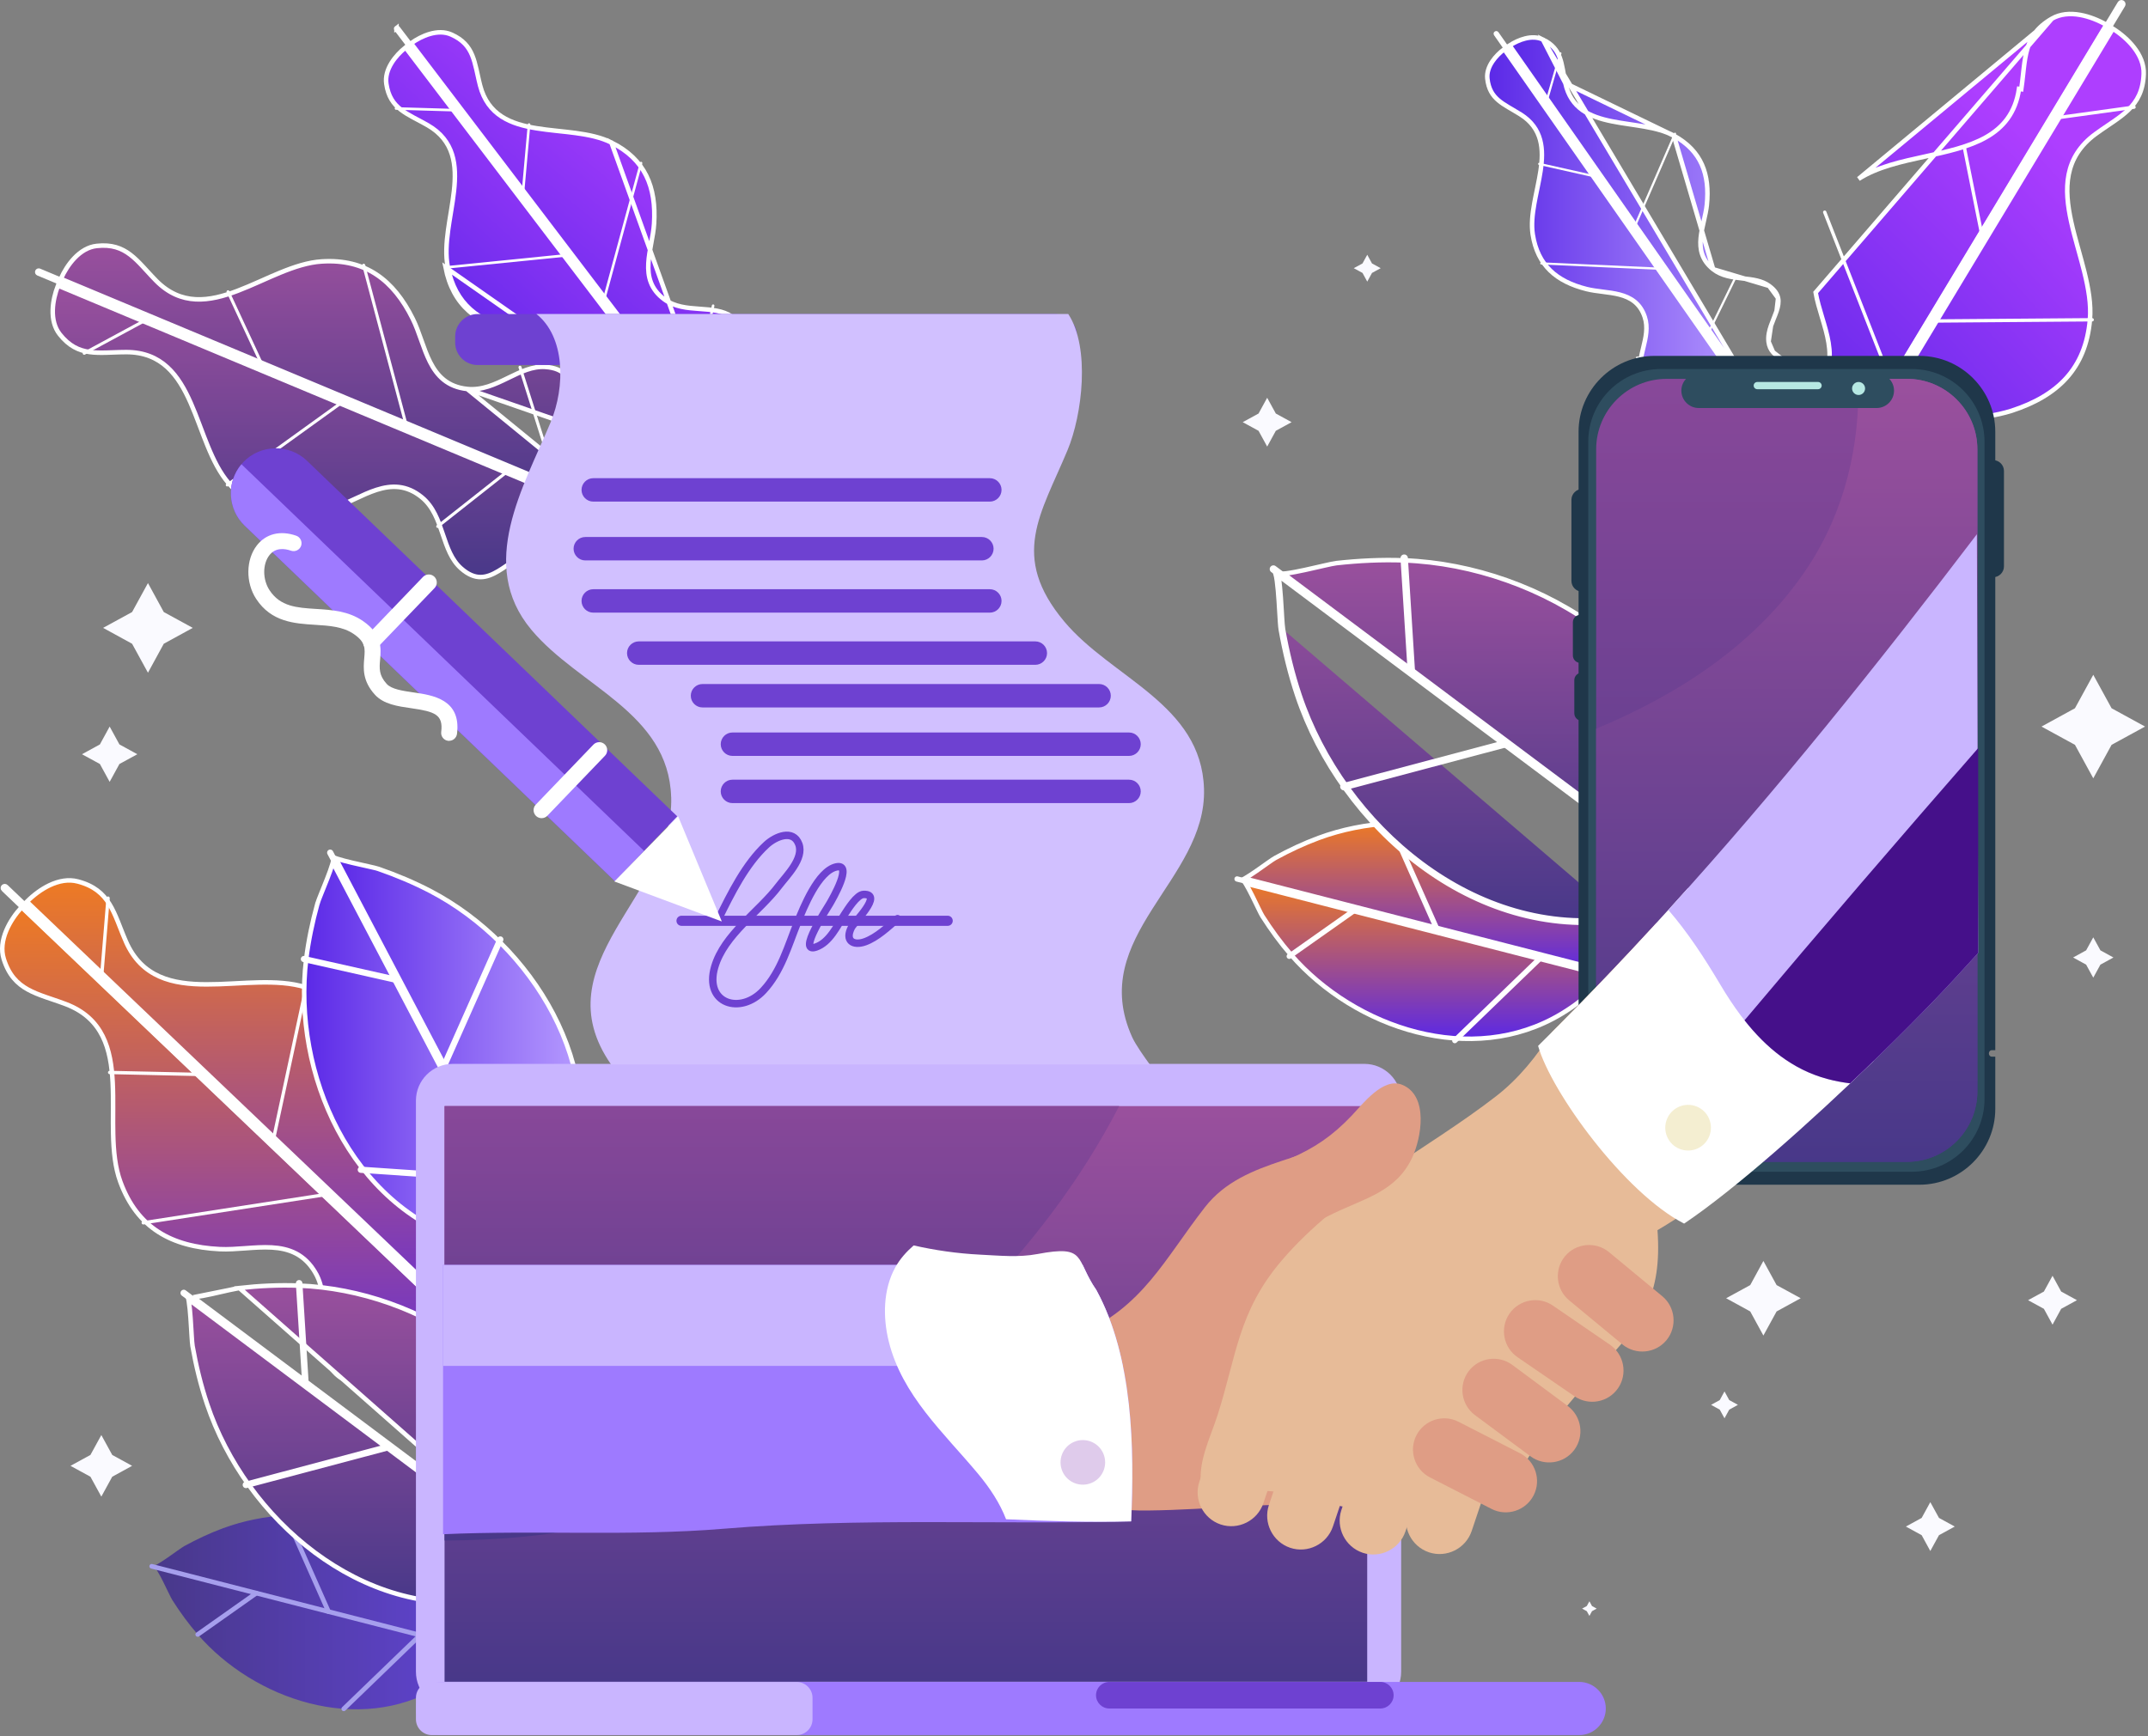 <svg width="475" height="384" viewBox="0 0 475 384" fill="none" xmlns="http://www.w3.org/2000/svg">
<rect x="0" y="0" width="475" height="384" fill="#808080" stroke="none"/>
<path d="M112.209 361.911H99.779C98.969 361.911 98.309 361.251 98.309 360.441C98.309 359.631 98.969 358.971 99.779 358.971H112.209C113.019 358.971 113.679 359.631 113.679 360.441C113.679 361.251 113.019 361.911 112.209 361.911Z" fill="#E28A0F"/>
<path d="M132.668 361.911H120.238C119.428 361.911 118.768 361.251 118.768 360.441C118.768 359.631 119.428 358.971 120.238 358.971H132.668C133.478 358.971 134.138 359.631 134.138 360.441C134.138 361.251 133.478 361.911 132.668 361.911Z" fill="#E28A0F"/>
<path d="M116.92 300.345C115.616 301.194 114.389 301.777 113.441 302.005L5.939 199.448C7.359 198.027 9.102 196.689 10.975 195.804C13.004 194.845 15.15 194.433 17.201 194.974L17.202 194.974C20.815 195.92 22.784 197.694 24.192 199.97C24.905 201.122 25.477 202.41 26.044 203.809C26.228 204.265 26.413 204.734 26.601 205.214C26.986 206.194 27.389 207.217 27.84 208.251L27.841 208.251C29.585 212.231 32.168 214.616 35.276 215.995C38.363 217.366 41.937 217.729 45.649 217.738C47.508 217.742 49.414 217.658 51.321 217.561C51.621 217.546 51.921 217.53 52.221 217.515C53.832 217.432 55.438 217.349 57.027 217.311C60.801 217.222 64.422 217.39 67.629 218.398L67.629 218.398C72.859 220.039 76.572 222.721 79.109 226.284C81.65 229.855 83.036 234.349 83.541 239.658C83.713 241.47 83.664 243.37 83.615 245.3L83.613 245.362C83.564 247.301 83.515 249.27 83.71 251.142C83.905 253.019 84.346 254.829 85.293 256.451C86.244 258.079 87.688 259.488 89.841 260.586C93.089 262.241 96.666 261.957 100.073 261.66L100.24 261.645C103.641 261.349 106.864 261.067 109.759 262.404C111.979 263.43 113.138 264.673 113.713 266.022C114.296 267.388 114.313 268.934 114.101 270.63C113.995 271.475 113.835 272.342 113.668 273.231L113.641 273.375C113.484 274.214 113.322 275.071 113.204 275.926C112.954 277.731 112.885 279.581 113.464 281.337L113.464 281.337C113.93 282.751 114.674 283.704 115.576 284.394C116.464 285.075 117.488 285.487 118.481 285.848C118.641 285.906 118.8 285.963 118.957 286.019C120.804 286.681 122.503 287.29 123.623 289.103C124.267 290.148 124.266 291.393 123.765 292.755C123.263 294.123 122.271 295.555 121.031 296.889C119.795 298.218 118.333 299.425 116.92 300.345Z" fill="url(#paint0_linear_1324_5028)" stroke="white"/>
<path d="M0.835 212.121L0.835 212.121C0.201 210.098 0.514 207.936 1.377 205.864C2.174 203.952 3.428 202.148 4.779 200.661L112.282 303.23C112.1 304.191 111.574 305.449 110.784 306.796C109.931 308.252 108.794 309.77 107.523 311.068C106.249 312.37 104.865 313.428 103.523 313.994C102.186 314.558 100.943 314.617 99.871 314.023L99.87 314.023C98.005 312.991 97.316 311.322 96.566 309.506C96.502 309.352 96.438 309.197 96.373 309.041C95.965 308.065 95.505 307.061 94.783 306.205C94.051 305.337 93.065 304.638 91.633 304.239C89.85 303.74 88.004 303.894 86.211 304.227C85.36 304.385 84.507 304.587 83.674 304.784L83.539 304.816C82.658 305.024 81.799 305.225 80.959 305.37C79.275 305.661 77.729 305.717 76.337 305.199C74.964 304.688 73.669 303.589 72.542 301.42L72.542 301.42C71.075 298.597 71.204 295.369 71.341 291.961L71.348 291.786C71.484 288.37 71.599 284.781 69.793 281.613L69.358 281.86L69.793 281.612C68.594 279.511 67.118 278.134 65.447 277.26C63.783 276.39 61.955 276.035 60.071 275.928C58.192 275.823 56.228 275.964 54.295 276.105L54.239 276.109C52.312 276.25 50.414 276.388 48.592 276.301C43.264 276.038 38.71 274.863 35.025 272.492C31.347 270.126 28.495 266.545 26.608 261.398C25.452 258.24 25.114 254.63 25.026 250.855C24.989 249.267 24.997 247.658 25.004 246.047C25.006 245.746 25.007 245.444 25.008 245.143C25.015 243.233 25.011 241.325 24.919 239.468C24.736 235.76 24.205 232.208 22.691 229.188C21.168 226.148 18.664 223.68 14.607 222.123L14.607 222.123C13.55 221.719 12.507 221.365 11.507 221.025C11.021 220.86 10.545 220.699 10.083 220.537C8.658 220.037 7.344 219.526 6.158 218.868C3.816 217.569 1.95 215.686 0.835 212.121Z" fill="url(#paint1_linear_1324_5028)" stroke="white"/>
<path d="M140.26 329.232L140.209 329.284C140.045 329.4 139.823 329.384 139.687 329.252L139.683 329.249L0.767 196.722C0.766 196.721 0.766 196.721 0.765 196.721C0.596 196.555 0.598 196.292 0.747 196.139C0.913 195.968 1.176 195.97 1.33 196.119L1.33 196.119L1.333 196.122L140.24 328.649C140.24 328.65 140.241 328.65 140.242 328.651C140.41 328.817 140.408 329.079 140.26 329.232Z" fill="#AB97FF" stroke="white"/>
<path d="M24.248 237.221L44.278 237.661" stroke="white" stroke-width="0.74" stroke-linecap="round" stroke-linejoin="round"/>
<path d="M23.898 198.66L22.408 216.79" stroke="white" stroke-width="0.74" stroke-linecap="round" stroke-linejoin="round"/>
<path d="M31.678 270.471L73.248 264.041" stroke="white" stroke-width="0.74" stroke-linecap="round" stroke-linejoin="round"/>
<path d="M60.277 252.921L67.787 217.921" stroke="white" stroke-width="0.74" stroke-linecap="round" stroke-linejoin="round"/>
<path d="M70.168 295.65L102.418 292.19" stroke="white" stroke-width="0.74" stroke-linecap="round" stroke-linejoin="round"/>
<path d="M92.488 282.39L97.978 261.32" stroke="white" stroke-width="0.74" stroke-linecap="round" stroke-linejoin="round"/>
<path d="M346.16 18.407L346.16 18.407C346.003 17.685 345.877 16.975 345.757 16.298C345.7 15.976 345.644 15.661 345.587 15.357C345.407 14.4 345.211 13.524 344.913 12.718C344.327 11.138 343.337 9.8 341.209 8.76L346.16 18.407ZM346.16 18.407C346.766 21.192 348.123 23.07 349.953 24.365C351.764 25.648 354.011 26.339 356.369 26.819C357.551 27.06 358.774 27.25 359.995 27.431C360.187 27.46 360.379 27.489 360.572 27.517C361.602 27.67 362.628 27.822 363.637 28C366.034 28.423 368.282 28.987 370.158 30.019L370.158 30.019M346.16 18.407L370.158 30.019M370.158 30.019C373.23 31.708 375.21 33.852 376.345 36.392C377.483 38.94 377.791 41.93 377.442 45.339C377.321 46.499 377.05 47.688 376.771 48.908L376.764 48.938C376.486 50.157 376.202 51.409 376.085 52.633C375.968 53.861 376.016 55.091 376.421 56.271C376.829 57.458 377.587 58.563 378.839 59.553L378.839 59.553M370.158 30.019L378.839 59.553M378.839 59.553C380.733 61.05 383.088 61.327 385.274 61.572L385.357 61.582C387.567 61.829 389.601 62.057 391.224 63.244L391.224 63.244M378.839 59.553L391.224 63.244M391.224 63.244C392.474 64.157 393.018 65.056 393.2 65.931M391.224 63.244L393.2 65.931M388.695 88.475L333.831 10.052C334.866 9.384 336.064 8.811 337.279 8.51C338.661 8.166 340.028 8.182 341.209 8.76L388.695 88.475ZM388.695 88.475C389.288 88.437 390.087 88.235 390.973 87.882C391.972 87.483 393.039 86.912 393.98 86.236C394.924 85.557 395.715 84.792 396.19 84.018C396.663 83.249 396.8 82.519 396.55 81.844L388.695 88.475ZM393.2 65.931C393.386 66.824 393.211 67.769 392.865 68.806M393.2 65.931L392.865 68.806M392.865 68.806C392.692 69.322 392.482 69.846 392.263 70.389M392.865 68.806L392.263 70.389M392.263 70.389L392.229 70.473M392.263 70.389L392.229 70.473M392.229 70.473C392.022 70.985 391.809 71.513 391.623 72.046M392.229 70.473L391.623 72.046M391.623 72.046C391.232 73.167 390.944 74.363 391.093 75.591M391.623 72.046L391.093 75.591M391.093 75.591C391.212 76.581 391.577 77.313 392.083 77.892M391.093 75.591L392.083 77.892M392.083 77.892C392.579 78.459 393.196 78.862 393.781 79.219M392.083 77.892L393.781 79.219M393.781 79.219C393.874 79.275 393.966 79.331 394.056 79.385M393.781 79.219L394.056 79.385M394.056 79.385C395.15 80.046 396.095 80.616 396.55 81.844L394.056 79.385Z" fill="url(#paint2_linear_1324_5028)" stroke="white"/>
<path d="M374.566 87.115C373.466 86.556 372.247 86.419 371.06 86.403C370.499 86.395 369.931 86.415 369.381 86.434L369.286 86.438C368.701 86.458 368.138 86.476 367.593 86.461C366.501 86.432 365.552 86.272 364.777 85.791C364.017 85.321 363.358 84.5 362.929 83.013C362.375 81.085 362.859 79.098 363.383 76.939L363.405 76.852C363.925 74.713 364.47 72.406 363.714 70.114L363.714 70.114C363.213 68.602 362.436 67.514 361.461 66.725C360.491 65.941 359.353 65.475 358.159 65.163C356.969 64.853 355.696 64.691 354.455 64.534L354.418 64.529C353.178 64.372 351.97 64.219 350.841 63.936C347.516 63.1 344.812 61.787 342.81 59.844C340.813 57.908 339.479 55.312 338.943 51.845C338.618 49.728 338.861 47.423 339.285 45.026C339.464 44.019 339.673 43.006 339.883 41.987C339.922 41.795 339.962 41.603 340.001 41.41C340.249 40.202 340.49 38.988 340.67 37.795C341.027 35.415 341.148 33.068 340.564 30.926C339.974 28.763 338.675 26.844 336.266 25.319L336.266 25.318C335.645 24.925 335.023 24.564 334.43 24.22C334.146 24.055 333.869 23.894 333.602 23.735C332.765 23.238 332.009 22.754 331.354 22.196C330.07 21.103 329.152 19.714 328.906 17.359C328.772 16.052 329.226 14.763 330.021 13.583C330.721 12.545 331.669 11.616 332.651 10.874L387.5 89.276C387.262 89.82 386.798 90.5 386.162 91.212C385.445 92.013 384.542 92.82 383.585 93.471C382.623 94.126 381.634 94.606 380.742 94.788C379.857 94.968 379.123 94.846 378.573 94.38C377.574 93.531 377.362 92.448 377.117 91.195C377.096 91.091 377.076 90.986 377.054 90.879C376.92 90.208 376.752 89.49 376.389 88.831C376.018 88.158 375.455 87.566 374.566 87.115ZM374.566 87.115L374.339 87.561L374.565 87.115C374.565 87.115 374.565 87.115 374.566 87.115Z" fill="url(#paint3_linear_1324_5028)" stroke="white"/>
<path d="M402.031 109.165L402.031 109.164L402.021 109.172C401.979 109.201 401.928 109.188 401.905 109.153L401.905 109.153L401.898 109.144L330.798 7.504L330.798 7.504L330.797 7.503C330.768 7.461 330.781 7.41 330.816 7.387L330.816 7.387L330.826 7.379C330.868 7.35 330.919 7.363 330.942 7.398L330.942 7.398L330.949 7.407L402.049 109.047L402.05 109.048C402.079 109.09 402.066 109.141 402.031 109.165Z" fill="#AB97FF" stroke="white"/>
<path d="M340.369 36.251L352.999 39.091" stroke="white" stroke-width="0.48" stroke-linecap="round" stroke-linejoin="round"/>
<path d="M345.059 11.791L341.809 23.081" stroke="white" stroke-width="0.48" stroke-linecap="round" stroke-linejoin="round"/>
<path d="M340.84 58.261L367.99 59.481" stroke="white" stroke-width="0.48" stroke-linecap="round" stroke-linejoin="round"/>
<path d="M361.189 50.79L370.399 29.58" stroke="white" stroke-width="0.48" stroke-linecap="round" stroke-linejoin="round"/>
<path d="M362.01 79.11L382.88 81.03" stroke="white" stroke-width="0.48" stroke-linecap="round" stroke-linejoin="round"/>
<path d="M377.828 73.56L383.998 60.91" stroke="white" stroke-width="0.48" stroke-linecap="round" stroke-linejoin="round"/>
<path d="M158.733 101.237C158.472 101.913 157.941 102.762 157.208 103.651C156.389 104.646 155.348 105.653 154.234 106.479C153.116 107.308 151.951 107.935 150.883 108.197C149.822 108.458 148.912 108.35 148.206 107.797L148.206 107.797C146.951 106.817 146.64 105.51 146.29 104.037C146.26 103.914 146.231 103.789 146.2 103.663C146.009 102.873 145.778 102.04 145.324 101.287C144.861 100.519 144.178 99.854 143.117 99.367M158.733 101.237L113.811 72.942M158.733 101.237L89.678 10.498C88.512 11.444 87.389 12.624 86.582 13.931C85.686 15.384 85.2 16.96 85.433 18.538L85.433 18.539C85.843 21.349 87.014 22.977 88.611 24.229C89.422 24.865 90.349 25.409 91.368 25.961C91.691 26.136 92.026 26.313 92.368 26.494C93.091 26.877 93.849 27.278 94.609 27.718C97.525 29.405 99.145 31.604 99.942 34.124C100.731 36.622 100.701 39.402 100.39 42.243C100.234 43.667 100.006 45.118 99.769 46.567C99.733 46.792 99.695 47.017 99.659 47.242C99.457 48.468 99.257 49.689 99.092 50.901C98.702 53.773 98.525 56.538 99.019 59.055L99.019 59.055C99.821 63.168 101.541 66.208 104.025 68.431C106.516 70.66 109.811 72.098 113.81 72.942L113.708 73.431M158.733 101.237L98.528 59.151C100.168 67.561 105.598 71.721 113.708 73.431M143.117 99.367C143.117 99.367 143.117 99.367 143.117 99.367L142.908 99.821L143.117 99.367ZM143.117 99.367C141.8 98.761 140.36 98.655 138.953 98.691C138.285 98.708 137.611 98.759 136.955 98.807L136.848 98.815C136.154 98.867 135.481 98.915 134.83 98.924C133.524 98.941 132.369 98.796 131.402 98.25C130.452 97.712 129.618 96.747 129.033 94.984M129.033 94.984C128.275 92.695 128.758 90.29 129.277 87.711L129.302 87.587C129.819 85.016 130.349 82.274 129.346 79.615M129.033 94.984L128.558 95.141M129.033 94.984C129.033 94.984 129.033 94.984 129.033 94.984L128.558 95.141M129.346 79.615C128.682 77.854 127.715 76.611 126.534 75.731C125.358 74.856 123.996 74.36 122.57 74.049C121.148 73.739 119.632 73.608 118.149 73.481L118.107 73.477C116.626 73.351 115.176 73.227 113.811 72.942M129.346 79.615L128.878 79.791M129.346 79.615C129.346 79.615 129.346 79.615 129.346 79.615L128.878 79.791M113.811 72.942L113.708 73.431M113.811 72.942L128.558 95.141M128.878 79.791C129.846 82.355 129.309 85.019 128.775 87.673C128.265 90.203 127.758 92.725 128.558 95.141M128.878 79.791C126.973 74.737 122.536 74.358 118.049 73.974C116.578 73.848 115.102 73.722 113.708 73.431" fill="url(#paint4_linear_1324_5028)" stroke="white"/>
<path d="M159.943 100.315C160.663 100.245 161.621 99.961 162.673 99.493C163.849 98.97 165.097 98.236 166.19 97.383C167.287 96.526 168.2 95.57 168.738 94.611C169.272 93.657 169.41 92.751 169.066 91.923L169.065 91.922C168.456 90.447 167.275 89.798 165.947 89.067C165.837 89.007 165.726 88.946 165.615 88.884C164.904 88.489 164.162 88.045 163.557 87.407C162.94 86.757 162.48 85.923 162.294 84.77L162.294 84.77C162.063 83.34 162.346 81.923 162.757 80.577C162.952 79.938 163.18 79.303 163.402 78.686L163.439 78.581C163.674 77.926 163.9 77.291 164.082 76.666C164.448 75.411 164.616 74.259 164.347 73.182C164.082 72.123 163.374 71.061 161.829 70.026C159.826 68.684 157.376 68.509 154.749 68.322L154.628 68.313C152.011 68.126 149.226 67.907 146.933 66.235C145.414 65.127 144.474 63.865 143.941 62.493C143.411 61.127 143.296 59.683 143.377 58.225C143.457 56.773 143.734 55.278 144.006 53.814L144.012 53.786C144.284 52.32 144.551 50.885 144.638 49.489L144.638 49.489C144.9 45.405 144.394 41.847 142.909 38.854C141.429 35.868 138.955 33.401 135.204 31.528L159.943 100.315ZM159.943 100.315L90.893 9.582C92.115 8.71 93.552 7.941 95.027 7.512C96.667 7.034 98.317 6.985 99.776 7.628L99.776 7.628C102.376 8.773 103.635 10.337 104.416 12.21C104.813 13.163 105.089 14.202 105.349 15.332C105.432 15.697 105.515 16.074 105.599 16.459C105.773 17.252 105.955 18.083 106.173 18.926L106.174 18.927C107.022 22.185 108.71 24.333 110.927 25.772C113.124 27.2 115.812 27.912 118.634 28.37C120.047 28.6 121.507 28.767 122.967 28.925C123.196 28.95 123.426 28.975 123.656 29C124.888 29.132 126.116 29.264 127.325 29.428C130.198 29.818 132.91 30.383 135.204 31.528L159.943 100.315Z" fill="url(#paint5_linear_1324_5028)" stroke="white"/>
<path d="M177.301 123.939L177.256 123.973C177.17 124.008 177.071 123.981 177.02 123.913L177.017 123.908L87.647 6.478L87.647 6.478L87.644 6.475C87.572 6.382 87.596 6.252 87.677 6.192L87.677 6.193L87.685 6.186C87.778 6.114 87.907 6.138 87.967 6.219L87.967 6.219L87.971 6.224L177.331 123.654L177.333 123.657C177.405 123.75 177.382 123.879 177.301 123.939Z" fill="#AB97FF" stroke="white"/>
<path d="M116.989 27.551L115.619 42.891" stroke="white" stroke-width="0.57" stroke-linecap="round" stroke-linejoin="round"/>
<path d="M87.568 23.991L101.538 24.401" stroke="white" stroke-width="0.57" stroke-linecap="round" stroke-linejoin="round"/>
<path d="M141.759 36.07L133.289 67.27" stroke="white" stroke-width="0.57" stroke-linecap="round" stroke-linejoin="round"/>
<path d="M125.907 56.411L98.527 59.161" stroke="white" stroke-width="0.57" stroke-linecap="round" stroke-linejoin="round"/>
<path d="M157.698 67.621L152.308 91.961" stroke="white" stroke-width="0.57" stroke-linecap="round" stroke-linejoin="round"/>
<path d="M145.667 83.531L129.107 85.931" stroke="white" stroke-width="0.57" stroke-linecap="round" stroke-linejoin="round"/>
<path d="M12.823 63.167L135.728 114.52C135.88 115.372 135.843 116.582 135.615 117.956C135.367 119.444 134.903 121.077 134.257 122.568C133.61 124.065 132.793 125.389 131.857 126.29C130.925 127.185 129.918 127.625 128.848 127.476C126.98 127.212 125.882 126.05 124.673 124.769C124.569 124.659 124.465 124.549 124.359 124.438C123.705 123.751 122.992 123.052 122.106 122.563C121.204 122.066 120.142 121.796 118.802 121.923L118.801 121.923C117.138 122.081 115.634 122.809 114.238 123.666C113.577 124.072 112.929 124.515 112.297 124.946L112.189 125.02C111.518 125.478 110.865 125.921 110.21 126.311C108.896 127.094 107.63 127.632 106.312 127.644C105.012 127.656 103.586 127.157 101.951 125.707C99.829 123.822 98.903 121.088 97.921 118.185L97.872 118.04C96.889 115.136 95.828 112.079 93.286 109.994L93.286 109.994C91.6 108.613 89.912 107.93 88.222 107.734C86.539 107.539 84.885 107.832 83.27 108.35C81.658 108.866 80.055 109.617 78.481 110.356L78.452 110.369C76.877 111.109 75.329 111.835 73.773 112.346L73.773 112.346C69.231 113.838 65.049 114.315 61.212 113.516C57.383 112.719 53.854 110.641 50.625 106.942C48.648 104.676 47.209 101.767 45.923 98.635C45.382 97.316 44.871 95.967 44.359 94.614C44.264 94.362 44.169 94.109 44.073 93.857C43.465 92.254 42.848 90.656 42.174 89.129C40.828 86.079 39.239 83.266 36.993 81.215C34.731 79.149 31.829 77.881 27.919 77.881C26.897 77.881 25.903 77.919 24.952 77.955C24.496 77.973 24.05 77.99 23.616 78.002C22.262 78.04 21 78.034 19.801 77.864C17.436 77.53 15.281 76.559 13.211 73.941C12.041 72.461 11.608 70.562 11.665 68.556C11.716 66.723 12.177 64.832 12.823 63.167Z" fill="url(#paint6_linear_1324_5028)" stroke="white"/>
<path d="M136.393 113.044C137.101 112.551 137.929 111.68 138.739 110.562C139.624 109.34 140.46 107.862 141.068 106.354C141.677 104.841 142.046 103.329 142.028 102.03C142.01 100.738 141.614 99.713 140.756 99.059L136.393 113.044ZM136.393 113.044L13.449 61.685C14.183 60.056 15.204 58.4 16.471 57.075C17.858 55.626 19.511 54.601 21.383 54.398L21.384 54.398C24.703 54.033 26.909 54.884 28.809 56.332C29.773 57.066 30.664 57.959 31.587 58.949C31.883 59.265 32.183 59.593 32.49 59.929C33.133 60.631 33.805 61.366 34.523 62.092C37.272 64.874 40.214 66.048 43.273 66.206C46.311 66.362 49.429 65.516 52.544 64.331C54.105 63.737 55.675 63.053 57.242 62.36C57.487 62.251 57.732 62.143 57.977 62.034C59.301 61.447 60.622 60.861 61.942 60.319C65.075 59.033 68.156 58.015 71.159 57.83L71.16 57.83C76.056 57.526 80.015 58.575 83.273 60.739C86.54 62.907 89.141 66.219 91.271 70.503L91.271 70.504C91.999 71.967 92.569 73.574 93.149 75.211L93.163 75.252C93.744 76.891 94.337 78.559 95.103 80.068C95.871 81.582 96.825 82.963 98.148 84.023C99.475 85.088 101.148 85.809 103.316 86.038L136.393 113.044ZM103.316 86.038C106.586 86.385 109.505 84.991 112.262 83.648L112.398 83.581C115.154 82.238 117.75 80.973 120.586 81.16C122.765 81.304 124.122 81.968 125.027 82.901C125.944 83.848 126.453 85.128 126.82 86.613C127.003 87.354 127.147 88.13 127.293 88.929L127.317 89.056C127.454 89.809 127.596 90.582 127.772 91.338C128.144 92.933 128.684 94.514 129.741 95.807C130.593 96.85 131.53 97.416 132.517 97.709C133.488 97.996 134.485 98.012 135.434 97.996C135.586 97.993 135.738 97.99 135.889 97.987C137.65 97.948 139.25 97.912 140.756 99.058L103.316 86.038Z" fill="url(#paint7_linear_1324_5028)" stroke="white"/>
<path d="M167.615 126.292L167.621 126.294C167.772 126.355 167.856 126.536 167.785 126.713C167.724 126.863 167.544 126.948 167.368 126.878C167.367 126.878 167.367 126.877 167.366 126.877L8.431 60.469L8.431 60.469L8.426 60.467C8.274 60.406 8.19 60.225 8.262 60.048C8.323 59.897 8.502 59.813 8.678 59.883C8.679 59.883 8.68 59.884 8.681 59.884L167.615 126.292Z" fill="#97E0FF" stroke="white"/>
<path d="M50.428 64.541L58.008 80.841" stroke="white" stroke-width="0.67" stroke-linecap="round" stroke-linejoin="round"/>
<path d="M18.619 78.141L32.979 70.381" stroke="white" stroke-width="0.67" stroke-linecap="round" stroke-linejoin="round"/>
<path d="M80.427 58.671L90.118 95.151" stroke="white" stroke-width="0.67" stroke-linecap="round" stroke-linejoin="round"/>
<path d="M76.308 88.491L50.258 107.271" stroke="white" stroke-width="0.67" stroke-linecap="round" stroke-linejoin="round"/>
<path d="M114.988 81.231L123.758 108.97" stroke="white" stroke-width="0.67" stroke-linecap="round" stroke-linejoin="round"/>
<path d="M112.129 104.341L96.799 116.441" stroke="white" stroke-width="0.67" stroke-linecap="round" stroke-linejoin="round"/>
<path d="M390.513 133.583L467.226 6.342C468.922 7.419 470.607 8.831 471.88 10.467C473.258 12.241 474.129 14.246 474.05 16.362L474.05 16.362C473.914 20.096 472.611 22.402 470.695 24.27C469.725 25.216 468.592 26.055 467.349 26.912C466.952 27.187 466.541 27.464 466.122 27.747C465.242 28.342 464.323 28.963 463.404 29.637C459.9 32.205 458.135 35.244 457.465 38.578C456.8 41.889 457.223 45.457 458.022 49.083C458.422 50.899 458.92 52.741 459.429 54.583C459.509 54.871 459.589 55.16 459.67 55.449C460.101 57.004 460.532 58.555 460.915 60.1C461.823 63.765 462.446 67.337 462.161 70.688C461.694 76.149 459.885 80.355 456.96 83.605C454.029 86.861 449.946 89.192 444.875 90.845C443.142 91.408 441.278 91.774 439.383 92.145L439.322 92.157C437.419 92.531 435.487 92.912 433.702 93.51C431.912 94.109 430.242 94.934 428.865 96.212C427.482 97.495 426.42 99.212 425.815 101.555C424.904 105.085 425.959 108.517 426.991 111.778L427.046 111.949C428.075 115.2 429.05 118.279 428.381 121.385C427.863 123.776 426.902 125.178 425.71 126.034C424.504 126.9 422.997 127.253 421.296 127.415C420.447 127.496 419.566 127.528 418.662 127.559L418.513 127.564C417.66 127.592 416.789 127.621 415.929 127.691C414.112 127.84 412.291 128.175 410.703 129.121L410.703 129.121C409.426 129.883 408.658 130.816 408.18 131.846C407.709 132.861 407.53 133.951 407.392 134.999C407.37 135.167 407.349 135.334 407.328 135.499C407.082 137.448 406.857 139.238 405.331 140.722L405.331 140.722C404.451 141.578 403.235 141.849 401.797 141.657C400.353 141.464 398.739 140.808 397.167 139.888C395.6 138.97 394.103 137.805 392.897 136.626C391.781 135.535 390.943 134.461 390.513 133.583Z" fill="url(#paint8_linear_1324_5028)" stroke="white"/>
<path d="M453.749 4.124L453.749 4.124C450.511 5.991 449.079 8.221 448.32 10.786C447.935 12.085 447.721 13.478 447.542 14.976C447.484 15.46 447.43 15.957 447.374 16.465C447.26 17.516 447.14 18.613 446.974 19.734C446.974 19.734 446.974 19.734 446.974 19.734L446.479 19.661C444.887 30.434 435.417 32.499 425.781 34.601C420.471 35.758 415.11 36.928 410.989 39.571L453.749 4.124ZM453.749 4.124C455.581 3.066 457.758 2.899 459.97 3.289C462.01 3.65 464.045 4.48 465.79 5.476L389.077 132.717C388.102 132.749 386.762 132.511 385.277 132.034C383.672 131.518 381.945 130.739 380.401 129.782C378.854 128.822 377.52 127.701 376.674 126.514C375.832 125.331 375.503 124.13 375.849 122.952C376.449 120.911 377.925 119.877 379.532 118.751C379.67 118.655 379.808 118.558 379.947 118.46C380.809 117.85 381.689 117.182 382.366 116.292C383.054 115.388 383.521 114.273 383.598 112.787L383.598 112.787C383.694 110.94 383.141 109.173 382.424 107.496C382.085 106.703 381.703 105.917 381.331 105.149L381.266 105.017C380.871 104.203 380.488 103.409 380.164 102.62C379.513 101.04 379.122 99.543 379.325 98.072C379.526 96.62 380.317 95.116 382.19 93.544C384.628 91.5 387.807 90.923 391.163 90.314L391.337 90.283C394.702 89.672 398.228 89.002 400.925 86.551L400.926 86.55C402.716 84.921 403.739 83.18 404.228 81.358C404.716 79.543 404.666 77.681 404.36 75.82C404.055 73.962 403.491 72.076 402.933 70.219L402.916 70.163C402.36 68.314 401.813 66.492 401.502 64.696L453.749 4.124Z" fill="url(#paint9_linear_1324_5028)" stroke="white"/>
<path d="M369.638 165.117C369.518 165.323 369.586 165.575 369.776 165.692C369.982 165.812 370.235 165.743 370.351 165.553C370.351 165.552 370.351 165.552 370.351 165.552L469.478 1.136C469.479 1.136 469.479 1.135 469.479 1.135C469.6 0.929 469.532 0.676 469.342 0.56C469.136 0.439 468.883 0.508 468.767 0.699L369.638 165.117ZM369.638 165.117C369.639 165.116 369.639 165.116 369.639 165.115L468.767 0.7L369.638 165.117Z" fill="#AB97FF" stroke="white"/>
<path d="M434.35 32.431L438.28 52.081" stroke="white" stroke-width="0.74" stroke-linecap="round" stroke-linejoin="round"/>
<path d="M471.909 23.701L453.889 26.191" stroke="white" stroke-width="0.74" stroke-linecap="round" stroke-linejoin="round"/>
<path d="M403.51 46.931L418.84 86.101" stroke="white" stroke-width="0.74" stroke-linecap="round" stroke-linejoin="round"/>
<path d="M426.859 71.01L462.659 70.731" stroke="white" stroke-width="0.74" stroke-linecap="round" stroke-linejoin="round"/>
<path d="M387.309 89.971L397.709 120.701" stroke="white" stroke-width="0.74" stroke-linecap="round" stroke-linejoin="round"/>
<path d="M405.109 108.861L426.869 109.641" stroke="white" stroke-width="0.74" stroke-linecap="round" stroke-linejoin="round"/>
<path d="M355.671 215.998C354.384 217.068 353.36 217.987 352.42 218.83C350.283 220.748 348.584 222.273 345.222 224.292C325.524 236.109 299.653 227.513 285.477 211.183L285.477 211.183C283.156 208.515 281.071 205.636 279.161 202.643C278.975 202.35 278.655 201.712 278.248 200.875C278.136 200.646 278.019 200.405 277.898 200.154C277.584 199.506 277.242 198.799 276.898 198.111C276.421 197.158 275.932 196.224 275.495 195.508C275.474 195.475 275.454 195.442 275.434 195.41C275.937 195.539 276.559 195.698 277.288 195.885C279.554 196.467 282.854 197.313 286.844 198.337C294.604 200.328 304.945 202.981 315.284 205.634L343.714 212.93L353.082 215.334L355.671 215.998Z" fill="url(#paint10_linear_1324_5028)" stroke="white"/>
<path d="M353.985 210.876C354.402 212.067 354.856 213.365 355.468 214.922L352.87 214.255L343.502 211.851L315.072 204.556C297.764 200.114 280.421 195.664 275.222 194.332C275.255 194.313 275.288 194.294 275.321 194.275C276.049 193.858 276.928 193.275 277.804 192.669C278.427 192.238 279.057 191.791 279.636 191.379C279.873 191.211 280.101 191.049 280.317 190.896C281.077 190.359 281.664 189.956 281.968 189.79L281.969 189.79C285.081 188.08 288.298 186.571 291.622 185.34C311.913 177.856 338.717 182.768 350.297 202.613L350.297 202.614C352.28 206.005 353.035 208.163 353.985 210.876Z" fill="url(#paint11_linear_1324_5028)" stroke="white"/>
<path d="M273.559 194.421L356.299 215.651" stroke="white" stroke-width="1.17" stroke-linecap="round" stroke-linejoin="round"/>
<path d="M285.098 211.521L299.798 201.151" stroke="white" stroke-width="1.17" stroke-linecap="round" stroke-linejoin="round"/>
<path d="M317.878 205.791L307.158 181.621" stroke="white" stroke-width="1.17" stroke-linecap="round" stroke-linejoin="round"/>
<path d="M340.859 211.682L321.709 230.172" stroke="white" stroke-width="1.17" stroke-linecap="round" stroke-linejoin="round"/>
<path d="M377.742 178.089L377.742 178.089C378.501 183.581 378.324 186.816 378.103 190.869C378.001 192.742 377.889 194.79 377.856 197.316L377.557 197.092L374.505 194.807L363.611 186.653C354.595 179.904 342.573 170.905 330.55 161.904C318.527 152.904 306.503 143.901 297.481 137.146C292.97 133.769 289.209 130.953 286.575 128.98C285.425 128.118 284.489 127.417 283.799 126.901C284.013 126.882 284.239 126.857 284.474 126.826C285.636 126.676 287.084 126.391 288.548 126.074C289.609 125.845 290.687 125.596 291.678 125.368C292.055 125.281 292.419 125.197 292.765 125.119C294.036 124.829 295.032 124.614 295.532 124.558C300.502 124.01 305.507 123.761 310.498 123.95C340.969 125.104 373.315 145.943 377.742 178.089Z" fill="url(#paint12_linear_1324_5028)" stroke="white"/>
<path d="M283.238 139.301C284.118 144.251 285.298 149.141 286.898 153.911C296.638 182.971 325.928 208.371 358.328 203.511M283.238 139.301L283.73 139.215C283.73 139.215 283.73 139.214 283.73 139.214M283.238 139.301C283.12 138.63 283.031 137.116 282.925 135.335C282.749 132.351 282.529 128.616 282.057 126.841C282.157 126.917 282.267 126.999 282.387 127.088C282.478 127.157 282.574 127.229 282.676 127.305M283.238 139.301L283.73 139.214C283.73 139.214 283.73 139.214 283.73 139.214M283.73 139.214C284.607 144.144 285.781 149.01 287.372 153.752L287.372 153.752C297.061 182.661 326.167 207.829 358.253 203.017M283.73 139.214C283.644 138.721 283.57 137.707 283.49 136.406C283.469 136.057 283.447 135.689 283.425 135.309C283.365 134.289 283.299 133.178 283.22 132.089C283.112 130.594 282.977 129.123 282.794 127.966C282.757 127.735 282.718 127.514 282.676 127.305M358.253 203.017L358.328 203.511M358.253 203.017C358.253 203.017 358.253 203.017 358.253 203.017L358.328 203.511M358.253 203.017C363.742 202.191 366.796 201.111 370.625 199.756C372.387 199.133 374.314 198.451 376.718 197.71M358.328 203.511C363.861 202.679 366.979 201.577 370.838 200.212C372.68 199.561 374.69 198.85 377.213 198.081L376.718 197.71M376.718 197.71C376.912 197.65 377.109 197.589 377.31 197.529L282.493 126.543C282.559 126.769 282.62 127.026 282.676 127.305M376.718 197.71L376.428 197.493L373.376 195.208L362.482 187.054C353.466 180.305 341.445 171.306 329.422 162.305C317.399 153.304 305.374 144.302 296.352 137.547C291.841 134.17 288.08 131.354 285.446 129.381C284.299 128.521 283.365 127.822 282.676 127.305" fill="url(#paint13_linear_1324_5028)" stroke="white"/>
<path d="M281.598 125.871L377.808 197.901" stroke="white" stroke-width="1.64" stroke-linecap="round" stroke-linejoin="round"/>
<path d="M310.518 123.461L312.108 148.711" stroke="white" stroke-width="1.64" stroke-linecap="round" stroke-linejoin="round"/>
<path d="M333.138 164.451L297.178 174.001" stroke="white" stroke-width="1.64" stroke-linecap="round" stroke-linejoin="round"/>
<path d="M359.857 184.46L363.257 147.16" stroke="white" stroke-width="1.64" stroke-linecap="round" stroke-linejoin="round"/>
<path d="M440.508 232.291H441.228V95.491C441.228 86.271 433.688 78.721 424.458 78.721H365.848C356.628 78.721 349.078 86.261 349.078 95.491V232.211H350.038C350.968 232.211 350.968 233.651 350.038 233.651H349.078V245.281C349.078 254.501 356.618 262.051 365.848 262.051H424.458C433.678 262.051 441.228 254.511 441.228 245.281V233.731H440.508C439.578 233.731 439.578 232.291 440.508 232.291Z" fill="#1F374A"/>
<path d="M440.748 127.681C439.428 127.681 438.348 126.601 438.348 125.281V104.171C438.348 102.851 439.428 101.771 440.748 101.771C442.068 101.771 443.148 102.851 443.148 104.171V125.281C443.148 126.601 442.068 127.681 440.748 127.681Z" fill="#1F374A"/>
<path d="M349.898 130.881C348.578 130.881 347.498 129.801 347.498 128.481V110.561C347.498 109.241 348.578 108.161 349.898 108.161C351.218 108.161 352.298 109.241 352.298 110.561V128.481C352.298 129.801 351.218 130.881 349.898 130.881Z" fill="#1F374A"/>
<path d="M350.978 136.001H349.458C348.553 136.001 347.818 136.735 347.818 137.641V144.981C347.818 145.887 348.553 146.621 349.458 146.621H350.978C351.884 146.621 352.618 145.887 352.618 144.981V137.641C352.618 136.735 351.884 136.001 350.978 136.001Z" fill="#1F374A"/>
<path d="M351.299 148.801H349.779C348.873 148.801 348.139 149.535 348.139 150.441V157.781C348.139 158.687 348.873 159.421 349.779 159.421H351.299C352.204 159.421 352.939 158.687 352.939 157.781V150.441C352.939 149.535 352.204 148.801 351.299 148.801Z" fill="#1F374A"/>
<path d="M422.759 81.621H367.309C358.422 81.621 351.219 88.825 351.219 97.711V243.091C351.219 251.977 358.422 259.181 367.309 259.181H422.759C431.645 259.181 438.849 251.977 438.849 243.091V97.711C438.849 88.825 431.645 81.621 422.759 81.621Z" fill="#2E4D5F"/>
<path d="M421.679 83.801H368.559C359.949 83.801 352.969 90.781 352.969 99.391V241.401C352.969 250.011 359.949 256.991 368.559 256.991H421.679C430.289 256.991 437.269 250.011 437.269 241.401V99.391C437.269 90.781 430.289 83.801 421.679 83.801Z" fill="url(#paint14_linear_1324_5028)"/>
<path d="M421.679 83.801H410.909C411.379 98.571 407.919 113.161 399.659 125.611C388.589 142.291 371.429 153.501 352.969 161.191V241.401C352.969 249.971 359.979 256.991 368.559 256.991H421.679C430.249 256.991 437.269 249.981 437.269 241.401V99.381C437.269 90.811 430.259 83.791 421.679 83.791V83.801Z" fill="url(#paint15_linear_1324_5028)"/>
<path d="M414.999 90.25H375.649C373.539 90.25 371.809 88.52 371.809 86.41C371.809 84.3 373.539 82.57 375.649 82.57H414.999C417.109 82.57 418.839 84.3 418.839 86.41C418.839 88.52 417.109 90.25 414.999 90.25Z" fill="#2E4D5F"/>
<path d="M410.999 87.37C410.209 87.37 409.559 86.72 409.559 85.93C409.559 85.14 410.209 84.49 410.999 84.49C411.789 84.49 412.439 85.14 412.439 85.93C412.439 86.72 411.789 87.37 410.999 87.37Z" fill="#B6E8E3"/>
<path d="M402.039 86.09H388.599C388.159 86.09 387.799 85.73 387.799 85.29C387.799 84.85 388.159 84.49 388.599 84.49H402.039C402.479 84.49 402.839 84.85 402.839 85.29C402.839 85.73 402.479 86.09 402.039 86.09Z" fill="#B6E8E3"/>
<path d="M106.929 365.271C106.929 365.271 33.999 346.561 33.959 346.551C34.849 346.781 37.399 352.801 38.119 353.941C39.809 356.601 41.669 359.151 43.729 361.531C56.319 376.041 79.369 383.751 96.979 373.181C101.529 370.451 102.729 368.681 106.929 365.271Z" fill="url(#paint16_linear_1324_5028)"/>
<path d="M106.519 365.171C106.519 365.171 33.589 346.461 33.549 346.451C34.439 346.681 39.579 342.631 40.759 341.981C43.519 340.471 46.379 339.121 49.329 338.031C67.349 331.381 91.259 335.711 101.609 353.451C104.289 358.041 104.479 360.171 106.519 365.171Z" fill="url(#paint17_linear_1324_5028)"/>
<path d="M33.549 346.45L106.519 365.17" stroke="#A69FED" stroke-width="1.03" stroke-linecap="round" stroke-linejoin="round"/>
<path d="M43.728 361.531L56.688 352.381" stroke="#A69FED" stroke-width="1.03" stroke-linecap="round" stroke-linejoin="round"/>
<path d="M72.639 356.48L63.19 335.16" stroke="#A69FED" stroke-width="1.03" stroke-linecap="round" stroke-linejoin="round"/>
<path d="M92.909 361.681L76.019 377.981" stroke="#A69FED" stroke-width="1.03" stroke-linecap="round" stroke-linejoin="round"/>
<path d="M73.602 190.78C73.572 190.892 73.539 191.006 73.505 191.123C73.226 192.064 72.799 193.223 72.344 194.388C72.022 195.212 71.683 196.049 71.371 196.82C71.242 197.139 71.117 197.446 71 197.737C70.593 198.749 70.289 199.534 70.181 199.932L70.18 199.933C69.076 203.954 68.211 208.05 67.704 212.181C64.644 237.423 77.528 266.795 103.404 274.672C103.404 274.672 103.404 274.672 103.404 274.672L103.258 275.151C107.719 276.508 110.465 276.797 113.853 277.154C115.455 277.323 117.2 277.507 119.338 277.826L73.602 190.78ZM73.602 190.78C73.824 191.203 74.092 191.713 74.403 192.304C75.68 194.735 77.678 198.536 80.142 203.226C84.52 211.557 90.354 222.66 96.187 233.762L112.226 264.289L117.511 274.348L118.992 277.166L119.051 277.278" fill="url(#paint18_linear_1324_5028)" stroke="white"/>
<path d="M122.103 271.732C121.376 273.065 120.582 274.52 119.682 276.335L119.616 276.211L118.136 273.393L112.851 263.334L96.812 232.807C86.93 214 77.031 195.159 74.228 189.829C74.336 189.867 74.447 189.904 74.561 189.942C75.494 190.247 76.691 190.553 77.909 190.84C78.788 191.047 79.687 191.246 80.513 191.429C80.833 191.5 81.142 191.568 81.434 191.634C82.5 191.872 83.322 192.067 83.714 192.203C87.654 193.576 91.511 195.187 95.206 197.114C117.735 208.91 134.615 236.192 126.421 261.969L126.421 261.969C125.02 266.383 123.728 268.752 122.103 271.732Z" fill="url(#paint19_linear_1324_5028)" stroke="white"/>
<path d="M73.018 188.601L119.698 277.441" stroke="white" stroke-width="1.37" stroke-linecap="round" stroke-linejoin="round"/>
<path d="M67.209 212.131L87.819 216.771" stroke="white" stroke-width="1.37" stroke-linecap="round" stroke-linejoin="round"/>
<path d="M98.018 236.191L110.638 207.801" stroke="white" stroke-width="1.37" stroke-linecap="round" stroke-linejoin="round"/>
<path d="M110.987 260.86L79.787 258.74" stroke="white" stroke-width="1.37" stroke-linecap="round" stroke-linejoin="round"/>
<path d="M125.47 348.872C125.503 346.712 125.6 344.95 125.688 343.336C125.885 339.76 126.042 336.912 125.374 332.069L125.374 332.069C121.477 303.753 92.981 285.394 66.13 284.37L66.13 284.37C61.729 284.201 57.314 284.41 52.935 284.898L125.47 348.872ZM125.47 348.872L125.317 348.757L122.625 346.742L113.017 339.55C105.065 333.597 94.462 325.66 83.858 317.722C73.253 309.784 62.647 301.844 54.69 295.888C50.711 292.91 47.394 290.427 45.07 288.688C44.124 287.981 43.343 287.396 42.748 286.951M125.47 348.872L42.748 286.951M42.748 286.951C42.89 286.937 43.036 286.92 43.187 286.901C44.214 286.768 45.494 286.516 46.785 286.236C47.722 286.033 48.674 285.813 49.548 285.611C49.88 285.535 50.2 285.461 50.505 285.391C51.627 285.135 52.5 284.946 52.935 284.898L42.748 286.951Z" fill="url(#paint20_linear_1324_5028)" stroke="white"/>
<path d="M41.676 287.4C42.27 287.845 43.053 288.43 44 289.139C46.324 290.878 49.641 293.361 53.62 296.339C61.578 302.295 72.183 310.234 82.788 318.173C93.392 326.111 103.995 334.048 111.947 340L121.555 347.193L124.247 349.208L124.4 349.323C122.337 349.963 120.673 350.552 119.15 351.092C115.772 352.288 113.084 353.24 108.244 353.967C79.978 358.209 54.332 336.041 45.793 310.562L45.793 310.562C44.392 306.389 43.347 302.093 42.581 297.754L42.581 297.754C42.505 297.323 42.439 296.434 42.368 295.285C42.349 294.971 42.329 294.639 42.309 294.295C42.256 293.403 42.198 292.432 42.129 291.48C42.033 290.162 41.914 288.863 41.751 287.84C41.727 287.688 41.702 287.541 41.676 287.4Z" fill="url(#paint21_linear_1324_5028)" stroke="white"/>
<path d="M40.639 286.001L125.499 349.521" stroke="white" stroke-width="1.45" stroke-linecap="round" stroke-linejoin="round"/>
<path d="M66.149 283.86L67.549 306.14" stroke="white" stroke-width="1.45" stroke-linecap="round" stroke-linejoin="round"/>
<path d="M86.089 320.021L54.389 328.44" stroke="white" stroke-width="1.45" stroke-linecap="round" stroke-linejoin="round"/>
<path d="M109.658 337.66L112.658 304.771" stroke="white" stroke-width="1.45" stroke-linecap="round" stroke-linejoin="round"/>
<path d="M301.709 235.32H100.119C95.623 235.32 91.978 238.965 91.978 243.46V369.78C91.978 374.276 95.623 377.92 100.119 377.92H301.709C306.204 377.92 309.849 374.276 309.849 369.78V243.46C309.849 238.965 306.204 235.32 301.709 235.32Z" fill="#C9B5FF"/>
<path d="M302.338 244.66H98.308V371.99H302.338V244.66Z" fill="url(#paint22_linear_1324_5028)"/>
<path d="M134.098 337C164.638 330.12 192.738 311.1 214.538 289.13C227.538 276.03 239.018 261.09 247.488 244.66H98.308V340.75C110.348 340.72 122.408 339.63 134.098 337Z" fill="url(#paint23_linear_1324_5028)"/>
<path d="M349.229 383.79H97.859C94.629 383.79 91.978 381.15 91.978 377.91C91.978 374.68 94.618 372.03 97.859 372.03H349.219C352.449 372.03 355.099 374.67 355.099 377.91C355.099 381.14 352.458 383.79 349.219 383.79H349.229Z" fill="#9E7AFF"/>
<path d="M176.169 372.04H95.489C93.55 372.04 91.978 373.612 91.978 375.55V380.28C91.978 382.219 93.55 383.79 95.489 383.79H176.169C178.107 383.79 179.679 382.219 179.679 380.28V375.55C179.679 373.612 178.107 372.04 176.169 372.04Z" fill="#C9B5FF"/>
<path d="M305.239 377.91H245.309C243.689 377.91 242.369 376.59 242.369 374.97C242.369 373.35 243.689 372.03 245.309 372.03H305.239C306.859 372.03 308.179 373.35 308.179 374.97C308.179 376.59 306.859 377.91 305.239 377.91Z" fill="#6E41D1"/>
<path d="M300.258 248.971C311.588 252.371 288.518 271.681 295.278 281.621C308.978 283.831 325.358 280.571 338.398 284.421C359.598 290.681 336.229 300.801 328.428 308.601C323.428 313.611 320.848 319.621 317.378 325.071C310.928 335.201 307.748 333.591 295.918 332.961C281.188 332.171 267.818 333.961 253.878 334.111C242.328 334.231 245.108 332.201 244.118 320.881C243.408 312.761 241.658 302.701 238.568 295.211C252.758 289.081 257.448 278.581 266.458 267.021C275.258 255.721 291.578 257.051 300.268 248.961L300.258 248.971Z" fill="#DF9D85"/>
<path d="M366.229 204.231C358.739 212.391 351.079 220.391 343.229 228.231C339.829 233.641 335.859 238.571 330.869 242.451C315.369 254.471 296.449 263.551 283.429 278.821C273.759 290.171 273.459 299.901 269.219 313.101C267.609 318.101 264.659 323.791 265.729 329.051C267.239 336.541 274.389 336.021 277.699 329.691C286.939 329.601 295.729 334.291 305.139 334.101C309.619 334.011 318.289 335.421 322.149 333.631C328.709 330.571 331.579 335.481 334.269 329.341C338.269 320.221 345.049 312.401 355.589 300.621C362.849 292.501 367.589 286.701 366.529 272.101C376.749 266.091 387.909 257.171 398.689 247.501C386.519 234.271 377.659 218.071 366.239 204.221L366.229 204.231Z" fill="#E7BB98"/>
<path d="M385.029 207.691C381.619 203.381 377.719 199.481 373.279 196.431C362.579 208.391 351.569 220.061 340.129 231.341C343.019 241.581 359.279 263.921 372.419 270.651C383.669 263.091 400.329 248.241 414.319 234.691C410.139 234.021 406.059 232.461 402.209 229.721C394.499 224.231 390.759 214.951 385.019 207.701L385.029 207.691Z" fill="white"/>
<path d="M368.928 201.271C373.228 206.241 376.828 211.751 380.428 217.801C385.988 227.161 393.148 235.721 404.068 238.651C405.748 239.101 407.438 239.421 409.148 239.631C418.348 230.931 426.868 222.331 432.648 216.031C434.248 214.281 435.848 212.531 437.448 210.781C437.448 210.781 437.258 151.071 437.158 118.171C415.428 146.711 393.018 174.741 368.928 201.261V201.271Z" fill="#C9B5FF"/>
<path d="M437.449 165.471C420.049 185.391 402.799 205.441 385.779 225.681C390.509 231.681 396.349 236.571 404.069 238.651C405.749 239.101 407.439 239.421 409.149 239.631C418.349 230.931 426.869 222.331 432.649 216.031C434.249 214.281 435.849 212.531 437.449 210.781V165.461V165.471Z" fill="#45108A"/>
<path d="M377.929 247.431C379.039 249.991 377.869 252.961 375.309 254.071C372.749 255.181 369.779 254.011 368.669 251.451C367.559 248.891 368.729 245.921 371.289 244.801C373.849 243.691 376.819 244.861 377.929 247.421V247.431Z" fill="#F4EED1"/>
<path d="M285.328 256.251C290.878 253.831 294.718 251.151 298.838 246.841C301.368 244.191 305.838 238.231 310.058 239.941C316.008 242.361 314.298 251.761 312.288 256.051C308.768 263.581 301.788 265.041 294.888 268.401C288.508 271.511 282.188 274.381 276.718 278.811C276.468 275.061 277.908 269.991 278.988 266.231C280.318 261.611 284.428 258.951 285.328 256.231V256.251Z" fill="#DF9D85"/>
<path d="M280.399 305.971C284.289 307.281 286.409 311.531 285.109 315.421L279.379 332.491C278.069 336.381 273.819 338.501 269.929 337.201C266.039 335.891 263.919 331.641 265.219 327.751L270.949 310.681C272.259 306.791 276.509 304.671 280.399 305.971Z" fill="#E7BB98"/>
<path d="M295.778 311.131C299.668 312.441 301.788 316.691 300.488 320.581L294.758 337.651C293.448 341.541 289.198 343.661 285.308 342.361C281.418 341.051 279.298 336.801 280.598 332.911L286.328 315.841C287.638 311.951 291.888 309.831 295.778 311.131Z" fill="#E7BB98"/>
<path d="M311.809 312.23C315.699 313.54 317.819 317.79 316.519 321.68L310.789 338.75C309.479 342.64 305.229 344.76 301.339 343.46C297.449 342.15 295.329 337.9 296.629 334.01L302.359 316.94C303.669 313.05 307.919 310.93 311.809 312.23Z" fill="#E7BB98"/>
<path d="M326.459 312.131C330.349 313.441 332.469 317.691 331.169 321.581L325.439 338.651C324.129 342.541 319.879 344.661 315.989 343.361C312.099 342.051 309.979 337.801 311.279 333.911L317.009 316.841C318.319 312.951 322.569 310.831 326.459 312.131Z" fill="#E7BB98"/>
<path d="M339.139 330.761C337.399 334.151 333.209 335.501 329.829 333.761L316.219 326.791C312.829 325.051 311.479 320.861 313.219 317.481C314.959 314.091 319.149 312.741 322.529 314.481L336.139 321.451C339.529 323.191 340.879 327.381 339.139 330.761Z" fill="#DF9D85"/>
<path d="M348.139 320.691C345.869 323.751 341.519 324.391 338.459 322.131L326.179 313.021C323.119 310.751 322.479 306.401 324.739 303.341C327.009 300.281 331.359 299.641 334.419 301.901L346.699 311.011C349.759 313.281 350.399 317.631 348.139 320.691Z" fill="#DF9D85"/>
<path d="M357.809 307.061C355.659 310.201 351.329 311.011 348.189 308.851L335.579 300.201C332.439 298.051 331.629 293.721 333.789 290.581C335.939 287.441 340.269 286.631 343.409 288.791L356.019 297.441C359.159 299.591 359.969 303.921 357.809 307.061Z" fill="#DF9D85"/>
<path d="M368.509 296.451C366.079 299.381 361.699 299.791 358.769 297.371L346.989 287.621C344.059 285.191 343.649 280.811 346.069 277.881C348.499 274.951 352.879 274.541 355.809 276.961L367.589 286.711C370.519 289.141 370.929 293.521 368.509 296.451Z" fill="#DF9D85"/>
<path d="M242.459 285.371C240.869 283.081 240.119 281.201 239.419 279.791H97.978V339.361C118.579 338.421 139.539 339.851 159.959 338.151C189.839 335.661 220.799 337.261 250.139 336.511C250.859 320.361 250.599 300.341 242.459 285.371Z" fill="#9E7AFF"/>
<path d="M242.459 285.371C240.869 283.081 240.119 281.201 239.419 279.791H97.978V302.121H248.299C247.079 296.191 245.239 290.481 242.459 285.371Z" fill="#C9B5FF"/>
<path d="M242.459 285.37C237.679 278.49 240.459 275.29 229.439 277.38C225.229 278.18 220.959 277.72 216.779 277.52C211.549 277.26 206.699 276.53 202.039 275.48C200.439 276.88 199.019 278.45 197.979 280.34C195.269 285.23 195.219 291.39 196.529 296.69C199.489 308.66 208.679 316.88 216.259 325.96C218.909 329.14 221.119 332.5 222.479 336.05C231.799 336.47 241.049 336.76 250.139 336.52C250.859 320.37 250.599 300.35 242.459 285.38V285.37Z" fill="white"/>
<path d="M243.979 321.501C245.059 324.001 243.919 326.911 241.419 327.991C238.919 329.071 236.009 327.931 234.929 325.431C233.849 322.931 234.989 320.021 237.489 318.941C239.989 317.861 242.899 319.001 243.979 321.501Z" fill="#DFCBEB"/>
<path d="M389.949 278.911L392.869 284.251L398.199 287.161L392.869 290.081L389.949 295.411L387.039 290.081L381.709 287.161L387.039 284.251L389.949 278.911Z" fill="#FAFAFF"/>
<path d="M381.349 307.771L382.399 309.69L384.319 310.741L382.399 311.801L381.349 313.72L380.299 311.801L378.379 310.741L380.299 309.69L381.349 307.771Z" fill="#FAFAFF"/>
<path d="M302.349 56.351L303.399 58.271L305.319 59.321L303.399 60.371L302.349 62.291L301.299 60.371L299.369 59.321L301.299 58.271L302.349 56.351Z" fill="#FAFAFF"/>
<path d="M22.408 317.421L24.818 321.821L29.218 324.231L24.818 326.641L22.408 331.041L19.998 326.641L15.588 324.231L19.998 321.821L22.408 317.421Z" fill="#FAFAFF"/>
<path d="M32.719 128.971L36.219 135.381L42.629 138.881L36.219 142.391L32.719 148.801L29.209 142.391L22.799 138.881L29.209 135.381L32.719 128.971Z" fill="#FAFAFF"/>
<path d="M24.249 160.711L26.409 164.661L30.369 166.831L26.409 168.991L24.249 172.941L22.089 168.991L18.129 166.831L22.089 164.661L24.249 160.711Z" fill="#FAFAFF"/>
<path d="M453.889 282.191L455.799 285.681L459.289 287.591L455.799 289.501L453.889 293.001L451.979 289.501L448.479 287.591L451.979 285.681L453.889 282.191Z" fill="#FAFAFF"/>
<path d="M426.859 332.261L428.779 335.751L432.269 337.661L428.779 339.571L426.859 343.071L424.949 339.571L421.459 337.661L424.949 335.751L426.859 332.261Z" fill="#FAFAFF"/>
<path d="M280.219 87.981L282.129 91.471L285.619 93.38L282.129 95.29L280.219 98.781L278.309 95.29L274.809 93.38L278.309 91.471L280.219 87.981Z" fill="#FAFAFF"/>
<path d="M462.898 207.331L464.478 210.211L467.358 211.791L464.478 213.371L462.898 216.251L461.318 213.371L458.438 211.791L461.318 210.211L462.898 207.331Z" fill="#FAFAFF"/>
<path d="M462.897 149.261L466.947 156.661L474.347 160.711L466.947 164.751L462.897 172.161L458.847 164.751L451.447 160.711L458.847 156.661L462.897 149.261Z" fill="#FAFAFF"/>
<path d="M351.477 354.191L352.047 355.241L353.087 355.811L352.047 356.381L351.477 357.431L350.897 356.381L349.857 355.811L350.897 355.241L351.477 354.191Z" fill="#FAFAFF"/>
<path d="M233.228 69.461H105.618C102.879 69.461 100.658 71.682 100.658 74.421V75.781C100.658 78.52 102.879 80.741 105.618 80.741H233.228C235.968 80.741 238.188 78.52 238.188 75.781V74.421C238.188 71.682 235.968 69.461 233.228 69.461Z" fill="#6E41D1"/>
<path d="M148.428 176.321C149.098 197.771 119.568 213.071 135.128 235.451H254.258C253.208 234.021 251.108 231.061 250.378 229.441C240.248 207.121 266.878 194.701 266.248 174.471C265.668 155.701 245.828 150.021 235.318 137.441C223.268 123.021 230.138 113.791 236.068 99.581C239.338 91.751 241.128 76.901 236.228 69.451H118.608C124.958 74.451 125.088 85.451 121.738 93.471C115.798 107.681 105.448 124.861 117.488 139.281C127.998 151.871 147.838 157.541 148.418 176.311L148.428 176.321Z" fill="#D1C0FF"/>
<path d="M218.888 110.951H131.188C129.758 110.951 128.598 109.781 128.598 108.361C128.598 106.931 129.768 105.771 131.188 105.771H218.888C220.318 105.771 221.478 106.941 221.478 108.361C221.478 109.791 220.308 110.951 218.888 110.951Z" fill="#6E41D1"/>
<path d="M217.128 123.961H129.428C127.998 123.961 126.838 122.791 126.838 121.371C126.838 119.941 128.008 118.781 129.428 118.781H217.128C218.558 118.781 219.718 119.951 219.718 121.371C219.718 122.801 218.548 123.961 217.128 123.961Z" fill="#6E41D1"/>
<path d="M218.888 135.511H131.188C129.758 135.511 128.598 134.341 128.598 132.921C128.598 131.491 129.768 130.331 131.188 130.331H218.888C220.318 130.331 221.478 131.501 221.478 132.921C221.478 134.351 220.308 135.511 218.888 135.511Z" fill="#6E41D1"/>
<path d="M228.948 147.051H141.248C139.818 147.051 138.658 145.881 138.658 144.461C138.658 143.031 139.828 141.871 141.248 141.871H228.948C230.378 141.871 231.538 143.041 231.538 144.461C231.538 145.891 230.368 147.051 228.948 147.051Z" fill="#6E41D1"/>
<path d="M243.048 156.481H155.348C153.918 156.481 152.758 155.311 152.758 153.891C152.758 152.461 153.928 151.301 155.348 151.301H243.048C244.478 151.301 245.638 152.471 245.638 153.891C245.638 155.321 244.468 156.481 243.048 156.481Z" fill="#6E41D1"/>
<path d="M249.669 167.201H161.969C160.539 167.201 159.379 166.031 159.379 164.611C159.379 163.181 160.549 162.021 161.969 162.021H249.669C251.099 162.021 252.259 163.191 252.259 164.611C252.259 166.041 251.089 167.201 249.669 167.201Z" fill="#6E41D1"/>
<path d="M249.669 177.641H161.969C160.539 177.641 159.379 176.471 159.379 175.051C159.379 173.621 160.549 172.461 161.969 172.461H249.669C251.099 172.461 252.259 173.631 252.259 175.051C252.259 176.481 251.089 177.641 249.669 177.641Z" fill="#6E41D1"/>
<path d="M209.568 204.791H150.708C150.088 204.791 149.588 204.291 149.588 203.671C149.588 203.051 150.088 202.551 150.708 202.551H209.568C210.188 202.551 210.688 203.051 210.688 203.671C210.688 204.291 210.188 204.791 209.568 204.791Z" fill="#6E41D1"/>
<path d="M158.909 203.211C161.649 197.651 164.849 191.131 169.499 186.841C171.439 185.051 175.379 183.311 176.649 186.721C177.839 189.911 173.899 193.731 172.229 195.941C167.849 201.741 160.149 206.661 158.039 213.901C155.669 222.031 163.749 224.561 168.819 219.091C172.729 214.881 174.239 209.281 176.339 204.081C177.659 200.801 180.899 192.661 184.919 191.761C188.719 190.911 184.049 198.911 183.509 199.861C182.859 201.011 176.229 210.911 180.409 209.491C183.479 208.451 185.109 204.761 186.759 202.251C187.489 201.151 189.469 197.901 190.949 197.841C195.429 197.681 188.859 204.021 188.289 205.131C186.769 208.101 188.689 209.241 191.269 208.321C193.909 207.371 196.389 205.021 198.479 203.201" stroke="#6E41D1" stroke-width="1.65" stroke-linecap="round" stroke-linejoin="round"/>
<path d="M149.767 180.571L67.887 101.921C63.937 98.131 57.607 98.261 53.817 102.201C50.027 106.141 50.157 112.481 54.097 116.271L135.977 194.921L149.767 180.561V180.571Z" fill="#6E41D1"/>
<path d="M53.388 102.691C50.048 106.661 50.308 112.631 54.098 116.271L135.978 194.921L142.428 188.211L53.398 102.691H53.388Z" fill="#9E7AFF"/>
<path d="M159.617 203.821L135.857 194.971L149.957 180.561L159.617 203.821Z" fill="white"/>
<path d="M99.308 163.871C99.238 163.871 99.158 163.871 99.088 163.861C98.128 163.741 97.448 162.861 97.568 161.901C98.048 158.041 96.138 157.401 90.938 156.651C87.938 156.221 84.838 155.781 82.908 153.661C80.118 150.601 80.358 147.821 80.548 145.591C80.738 143.391 80.848 142.061 78.278 140.271C75.848 138.591 72.838 138.401 69.648 138.201C65.128 137.921 59.998 137.591 56.648 132.471C54.288 128.861 54.358 123.781 56.798 120.641C58.818 118.051 61.988 117.271 65.498 118.491C66.418 118.811 66.898 119.811 66.588 120.721C66.268 121.641 65.268 122.121 64.358 121.811C62.918 121.311 60.918 121.081 59.578 122.801C58.038 124.771 58.048 128.171 59.598 130.541C61.988 134.191 65.638 134.421 69.878 134.691C73.408 134.911 77.058 135.141 80.288 137.381C84.538 140.321 84.268 143.401 84.058 145.881C83.888 147.821 83.758 149.361 85.518 151.281C86.598 152.461 89.058 152.811 91.448 153.161C95.658 153.761 102.028 154.681 101.058 162.321C100.948 163.211 100.188 163.861 99.318 163.861L99.308 163.871Z" fill="white"/>
<path d="M96.098 130.071L83.358 143.341C82.678 144.041 81.558 144.071 80.848 143.391C80.148 142.711 80.118 141.591 80.798 140.881L93.538 127.611C94.218 126.911 95.338 126.881 96.048 127.561C96.748 128.241 96.778 129.361 96.098 130.071Z" fill="white"/>
<path d="M133.787 167.161L121.047 180.431C120.367 181.131 119.247 181.161 118.537 180.481C117.837 179.801 117.807 178.681 118.487 177.971L131.227 164.701C131.907 164.001 133.027 163.971 133.737 164.651C134.437 165.331 134.467 166.451 133.787 167.161Z" fill="white"/>
<defs>
<linearGradient id="paint0_linear_1324_5028" x1="64.927" y1="194.233" x2="64.927" y2="302.551" gradientUnits="userSpaceOnUse">
<stop stop-color="#EF7B22"/>
<stop offset="1" stop-color="#5A27E7"/>
</linearGradient>
<linearGradient id="paint1_linear_1324_5028" x1="56.409" y1="199.95" x2="56.409" y2="314.944" gradientUnits="userSpaceOnUse">
<stop stop-color="#EF7B22"/>
<stop offset="1" stop-color="#5A27E7"/>
</linearGradient>
<linearGradient id="paint2_linear_1324_5028" x1="333.129" y1="48.382" x2="397.173" y2="48.382" gradientUnits="userSpaceOnUse">
<stop stop-color="#5A27E7"/>
<stop offset="1" stop-color="#B69BFF"/>
</linearGradient>
<linearGradient id="paint3_linear_1324_5028" x1="328.383" y1="52.769" x2="388.079" y2="52.769" gradientUnits="userSpaceOnUse">
<stop stop-color="#5A27E7"/>
<stop offset="1" stop-color="#B69BFF"/>
</linearGradient>
<linearGradient id="paint4_linear_1324_5028" x1="122.087" y1="9.791" x2="75.256" y2="61.234" gradientUnits="userSpaceOnUse">
<stop stop-color="#AE3EFF"/>
<stop offset="1" stop-color="#5A27E7"/>
</linearGradient>
<linearGradient id="paint5_linear_1324_5028" x1="129.971" y1="6.649" x2="86.22" y2="60.683" gradientUnits="userSpaceOnUse">
<stop stop-color="#AE3EFF"/>
<stop offset="1" stop-color="#5A27E7"/>
</linearGradient>
<linearGradient id="paint6_linear_1324_5028" x1="73.74" y1="62.511" x2="73.74" y2="128.144" gradientUnits="userSpaceOnUse">
<stop stop-color="#9A509D"/>
<stop offset="1" stop-color="#483889"/>
</linearGradient>
<linearGradient id="paint7_linear_1324_5028" x1="77.659" y1="53.813" x2="77.659" y2="113.611" gradientUnits="userSpaceOnUse">
<stop stop-color="#9A509D"/>
<stop offset="1" stop-color="#483889"/>
</linearGradient>
<linearGradient id="paint8_linear_1324_5028" x1="432.252" y1="5.65" x2="367.711" y2="64.103" gradientUnits="userSpaceOnUse">
<stop stop-color="#AE3EFF"/>
<stop offset="1" stop-color="#5A27E7"/>
</linearGradient>
<linearGradient id="paint9_linear_1324_5028" x1="420.846" y1="2.597" x2="358.823" y2="65.947" gradientUnits="userSpaceOnUse">
<stop stop-color="#AE3EFF"/>
<stop offset="1" stop-color="#5A27E7"/>
</linearGradient>
<linearGradient id="paint10_linear_1324_5028" x1="315.39" y1="194.531" x2="315.39" y2="230.283" gradientUnits="userSpaceOnUse">
<stop stop-color="#EF7B22"/>
<stop offset="1" stop-color="#5A27E7"/>
</linearGradient>
<linearGradient id="paint11_linear_1324_5028" x1="314.929" y1="181.52" x2="314.929" y2="215.651" gradientUnits="userSpaceOnUse">
<stop stop-color="#EF7B22"/>
<stop offset="1" stop-color="#5A27E7"/>
</linearGradient>
<linearGradient id="paint12_linear_1324_5028" x1="330.46" y1="123.388" x2="330.46" y2="198.301" gradientUnits="userSpaceOnUse">
<stop stop-color="#9A509D"/>
<stop offset="1" stop-color="#483889"/>
</linearGradient>
<linearGradient id="paint13_linear_1324_5028" x1="329.703" y1="125.871" x2="329.703" y2="204.111" gradientUnits="userSpaceOnUse">
<stop stop-color="#9A509D"/>
<stop offset="1" stop-color="#483889"/>
</linearGradient>
<linearGradient id="paint14_linear_1324_5028" x1="395.119" y1="83.801" x2="395.119" y2="256.991" gradientUnits="userSpaceOnUse">
<stop stop-color="#884899"/>
<stop offset="1" stop-color="#483889"/>
</linearGradient>
<linearGradient id="paint15_linear_1324_5028" x1="395.119" y1="83.791" x2="395.119" y2="256.991" gradientUnits="userSpaceOnUse">
<stop stop-color="#9A509D"/>
<stop offset="1" stop-color="#483889"/>
</linearGradient>
<linearGradient id="paint16_linear_1324_5028" x1="33.959" y1="362.32" x2="106.929" y2="362.32" gradientUnits="userSpaceOnUse">
<stop stop-color="#483889"/>
<stop offset="1" stop-color="#6144D4"/>
</linearGradient>
<linearGradient id="paint17_linear_1324_5028" x1="33.549" y1="350.122" x2="106.519" y2="350.122" gradientUnits="userSpaceOnUse">
<stop stop-color="#483889"/>
<stop offset="1" stop-color="#6144D4"/>
</linearGradient>
<linearGradient id="paint18_linear_1324_5028" x1="66.762" y1="233.511" x2="119.958" y2="233.511" gradientUnits="userSpaceOnUse">
<stop stop-color="#5A27E7"/>
<stop offset="1" stop-color="#B69BFF"/>
</linearGradient>
<linearGradient id="paint19_linear_1324_5028" x1="73.018" y1="233.021" x2="129.025" y2="233.021" gradientUnits="userSpaceOnUse">
<stop stop-color="#5A27E7"/>
<stop offset="1" stop-color="#B69BFF"/>
</linearGradient>
<linearGradient id="paint20_linear_1324_5028" x1="83.733" y1="283.812" x2="83.733" y2="349.881" gradientUnits="userSpaceOnUse">
<stop stop-color="#9A509D"/>
<stop offset="1" stop-color="#483889"/>
</linearGradient>
<linearGradient id="paint21_linear_1324_5028" x1="83.069" y1="286.001" x2="83.069" y2="354.991" gradientUnits="userSpaceOnUse">
<stop stop-color="#9A509D"/>
<stop offset="1" stop-color="#483889"/>
</linearGradient>
<linearGradient id="paint22_linear_1324_5028" x1="200.323" y1="244.66" x2="200.323" y2="371.99" gradientUnits="userSpaceOnUse">
<stop stop-color="#9A509D"/>
<stop offset="1" stop-color="#483889"/>
</linearGradient>
<linearGradient id="paint23_linear_1324_5028" x1="172.898" y1="244.66" x2="172.898" y2="340.75" gradientUnits="userSpaceOnUse">
<stop stop-color="#884899"/>
<stop offset="1" stop-color="#483889"/>
</linearGradient>
</defs>
</svg>
